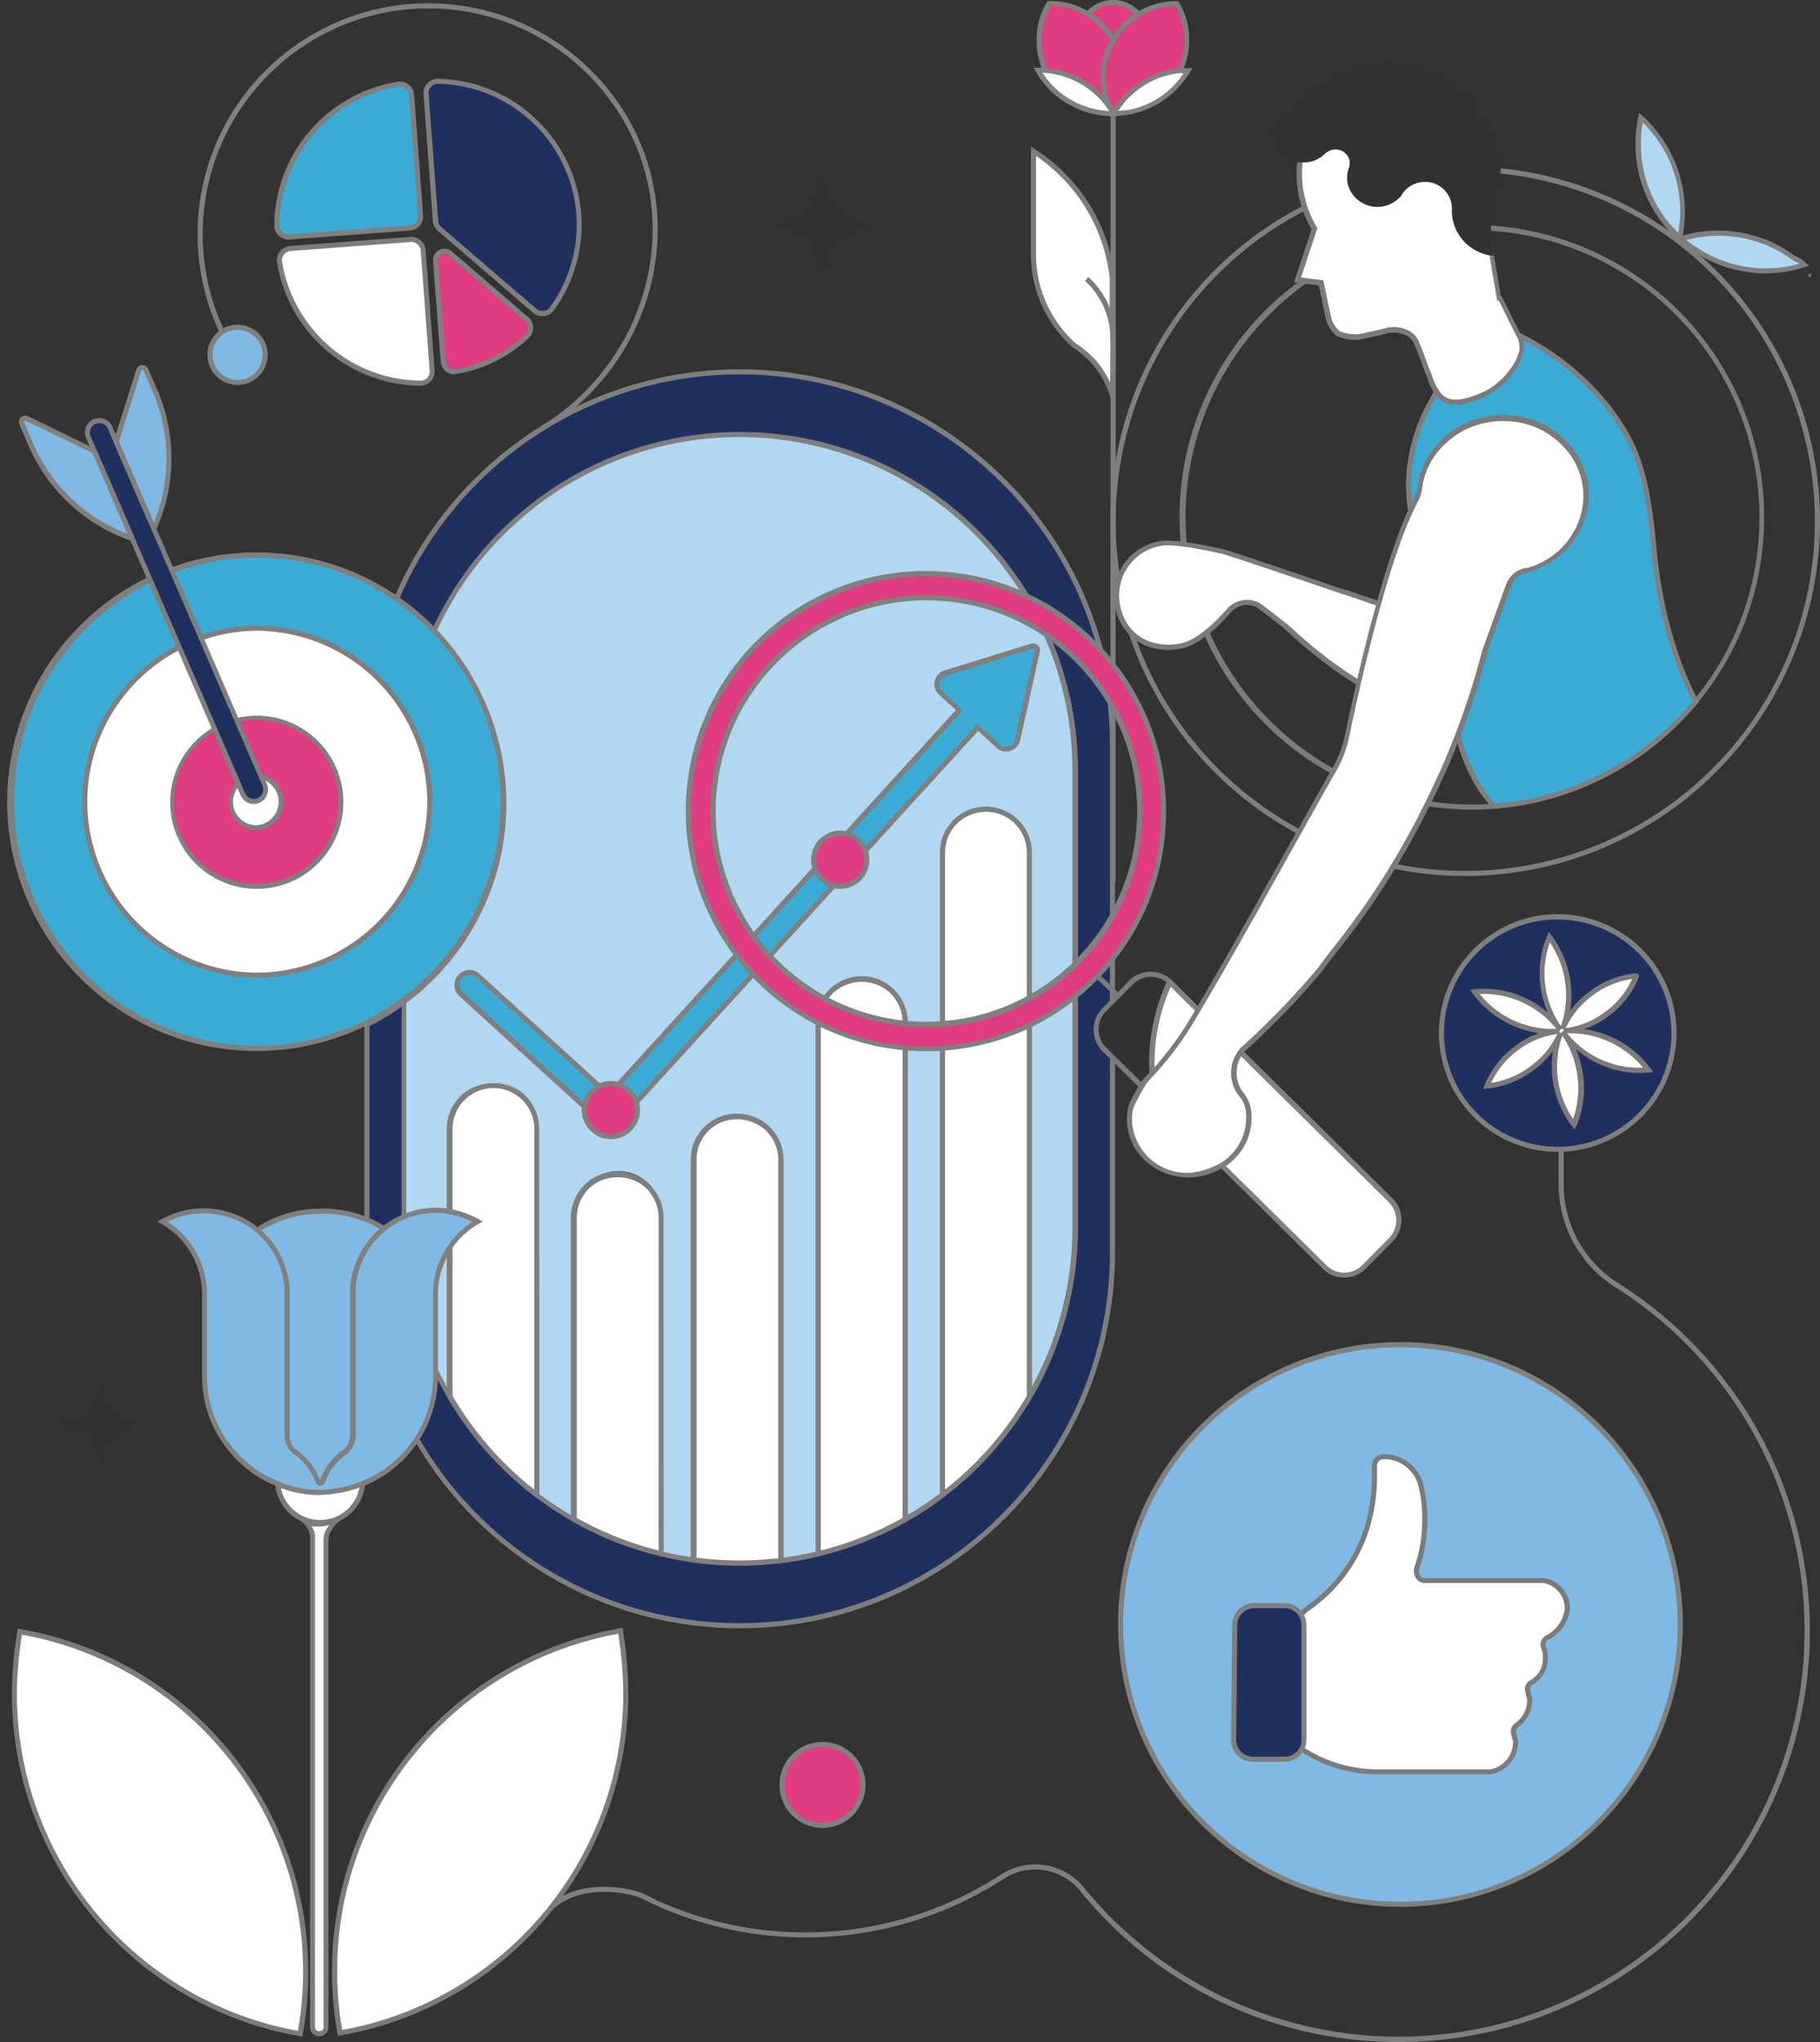 <?xml version="1.0" encoding="UTF-8"?> <svg xmlns="http://www.w3.org/2000/svg" id="Layer_1" data-name="Layer 1" viewBox="0 0 356.27 399.74"><rect x="0" y="0" width="356.27" height="399.74" fill="#333333" stroke="none"/><defs><style>.cls-1{fill:#80b9e4;}.cls-2{fill:#80807f;}.cls-3{fill:#20305e;}.cls-4{fill:#807f7f;}.cls-5{fill:#b1d7f2;}.cls-6{fill:#fff;}.cls-7{fill:#3aabd5;}.cls-8{fill:#e03c81;}.cls-9{fill:#7c7b7c;}.cls-10{fill:#323232;}.cls-11{fill:#7c7a7b;}.cls-12{fill:none;}.cls-13{fill:#b6ddf5;}.cls-14{fill:#7d7c7d;}</style></defs><circle class="cls-1" cx="274.14" cy="318" r="54.78"></circle><path class="cls-2" d="M274.14,373.28A55.28,55.28,0,1,1,329.42,318,55.34,55.34,0,0,1,274.14,373.28Zm0-109.55A54.28,54.28,0,1,0,328.42,318,54.33,54.33,0,0,0,274.14,263.73Z"></path><path class="cls-2" d="M106.65,84.16l-.53-.84c21.11-13.17,27.95-40.47,15.24-60.86a44.17,44.17,0,0,0-75,46.73l-.85.53A45.17,45.17,0,0,1,122.2,21.93C135.21,42.79,128.23,70.71,106.65,84.16Z"></path><path class="cls-3" d="M196.4,94.16a73,73,0,0,0-118.84,23.2A48.54,48.54,0,0,1,85,123.58a65.69,65.69,0,0,1,125.5,27.16v89.55a65.4,65.4,0,0,1-8.94,33.1,66.13,66.13,0,0,1-17,19.22,68.2,68.2,0,0,1-7.3,4.82,65.86,65.86,0,0,1-24.34,8.05,67.17,67.17,0,0,1-8.08.49,65.67,65.67,0,0,1-32.41-8.54,68.2,68.2,0,0,1-7.3-4.82,66.17,66.17,0,0,1-17-19.23,65.38,65.38,0,0,1-8.93-33.09V196.11a47.91,47.91,0,0,1-7.3,4.45v44.7a73,73,0,0,0,33.26,61.23,74.05,74.05,0,0,0,7.3,4.18,73,73,0,0,0,17,5.94q3.18.69,6.43,1.09a74.42,74.42,0,0,0,17,.1,70.48,70.48,0,0,0,7.31-1.19,73,73,0,0,0,17-5.94,74.05,74.05,0,0,0,7.3-4.18,73,73,0,0,0,33.26-61.23v-99.5A72.72,72.72,0,0,0,196.4,94.16Z"></path><path class="cls-4" d="M144.79,318.74a74.65,74.65,0,0,1-9-.54c-2.2-.28-4.38-.65-6.47-1.1a73.55,73.55,0,0,1-17.15-6,75.66,75.66,0,0,1-7.35-4.21,73.5,73.5,0,0,1-33.49-61.65v-45l.28-.14a47.09,47.09,0,0,0,7.23-4.4l.79-.59v45.17a65.14,65.14,0,0,0,25.77,51.92,69.69,69.69,0,0,0,7.24,4.79,65.76,65.76,0,0,0,23.28,7.87,66.28,66.28,0,0,0,16.9.11,63.86,63.86,0,0,0,7.26-1.32A64.55,64.55,0,0,0,177,297a69.69,69.69,0,0,0,7.24-4.79A65.1,65.1,0,0,0,210,240.29V150.74A65.19,65.19,0,0,0,85.44,123.79l-.3.66-.51-.52a49.2,49.2,0,0,0-7.35-6.16l-.34-.23.16-.37A73.5,73.5,0,0,1,196.76,93.81h0a73,73,0,0,1,21.51,51.95v99.5a73.5,73.5,0,0,1-33.49,61.65,75.5,75.5,0,0,1-7.34,4.21,73.81,73.81,0,0,1-24.51,7.18A76.26,76.26,0,0,1,144.79,318.74ZM72.32,200.87v44.39a72.42,72.42,0,0,0,57.2,70.86c2.07.45,4.22.81,6.38,1.08a73.61,73.61,0,0,0,16.92.1,71.2,71.2,0,0,0,7.26-1.18,72.49,72.49,0,0,0,57.19-70.86v-99.5a72,72,0,0,0-21.22-51.25h0A72.5,72.5,0,0,0,78.18,117.18a48.37,48.37,0,0,1,6.65,5.54,66.19,66.19,0,0,1,126.15,28v89.55A66.1,66.1,0,0,1,184.82,293a70.3,70.3,0,0,1-7.36,4.86,66.06,66.06,0,0,1-17.16,6.77,66,66,0,0,1-24.53,1.22c-2.2-.31-4.38-.72-6.47-1.22a65.93,65.93,0,0,1-17.16-6.77,69.26,69.26,0,0,1-7.36-4.86,66.14,66.14,0,0,1-26.16-52.72v-43.2A48.42,48.42,0,0,1,72.32,200.87Z"></path><path class="cls-5" d="M210.48,150.74v89.55a65.4,65.4,0,0,1-8.94,33.1V200.12a8.52,8.52,0,0,0-17,0v92.49a68.2,68.2,0,0,1-7.3,4.82V200.12a8.52,8.52,0,0,0-17,0v104a65.36,65.36,0,0,1-7.31,1.33V227.05a8.52,8.52,0,0,0-17,0v78.31a65.1,65.1,0,0,1-6.43-1.21V238.36a8.52,8.52,0,1,0-17,0v59.07a68.2,68.2,0,0,1-7.3-4.82V221a8.52,8.52,0,1,0-17,0v52.4a65.38,65.38,0,0,1-8.93-33.09V196.11A48.25,48.25,0,0,0,85,123.58a65.69,65.69,0,0,1,125.5,27.16Z"></path><path class="cls-4" d="M152.37,306.05v-79a8,8,0,0,0-16,0v78.88l-.56-.07c-2.21-.31-4.39-.72-6.48-1.22l-.39-.1V238.36a8,8,0,1,0-16,0v59.93l-.74-.42a69.26,69.26,0,0,1-7.36-4.86l-.2-.15V221a8,8,0,1,0-16,0v54.25l-.93-1.6a66.18,66.18,0,0,1-9-33.34V195.86l.21-.15a47.76,47.76,0,0,0,5.8-71.78l-.24-.24.14-.32A66.19,66.19,0,0,1,211,150.74v89.55a66.17,66.17,0,0,1-9,33.35l-.94,1.6V200.12a8,8,0,0,0-16,0v92.74l-.19.15a70.3,70.3,0,0,1-7.36,4.86l-.75.42V200.12a8,8,0,0,0-16,0V304.54l-.38.1a68,68,0,0,1-7.36,1.34Zm-8-88a9,9,0,0,1,9,9v77.86c2.16-.29,4.28-.67,6.31-1.15V200.12a9,9,0,0,1,18,0v96.44a65.67,65.67,0,0,0,6.3-4.2V200.12a9,9,0,0,1,18,0v71.37a65.2,65.2,0,0,0,7.94-31.2V150.74a65.19,65.19,0,0,0-124.4-27.26,48.75,48.75,0,0,1-6,72.88v43.93a65.21,65.21,0,0,0,7.93,31.19V221a9,9,0,1,1,18,0v71.38a68.27,68.27,0,0,0,6.3,4.2v-58.2a9,9,0,0,1,15.4-6.37,8.9,8.9,0,0,1,2.63,6.37v65.4c1.77.41,3.59.75,5.43,1V227.05A9,9,0,0,1,144.36,218Z"></path><path class="cls-6" d="M105.09,221v71.63a65.88,65.88,0,0,1-17-19.23V221a8.52,8.52,0,1,1,17,0Z"></path><path class="cls-4" d="M105.59,293.62l-.81-.61a66.3,66.3,0,0,1-17.16-19.38l-.07-.12V221a9,9,0,0,1,18,0Zm-17-20.38a65.24,65.24,0,0,0,16,18.35V221a8,8,0,0,0-16,0Z"></path><path class="cls-6" d="M129.42,238.36v65.79a64.84,64.84,0,0,1-17-6.72V238.36a8.52,8.52,0,0,1,17,0Z"></path><path class="cls-4" d="M129.92,304.78l-.62-.15a65.37,65.37,0,0,1-17.16-6.77l-.25-.14V238.36a9,9,0,1,1,18,0Zm-17-7.64a64.71,64.71,0,0,0,16,6.37V238.36a8,8,0,1,0-16,0Z"></path><path class="cls-6" d="M152.88,227.05v78.43a67.42,67.42,0,0,1-8.08.49,64.37,64.37,0,0,1-9-.61V227.05a8.52,8.52,0,0,1,17,0Z"></path><path class="cls-4" d="M144.8,306.47a67,67,0,0,1-9-.61l-.43-.06V227.05a9,9,0,0,1,9-9,9,9,0,0,1,9,9v78.87l-.44.05A67.62,67.62,0,0,1,144.8,306.47Zm-8.45-1.54a66.56,66.56,0,0,0,16,.1v-78a8,8,0,0,0-16,0Z"></path><path class="cls-6" d="M177.21,200.12v97.31a65,65,0,0,1-17,6.72v-104a8.52,8.52,0,0,1,17,0Z"></path><path class="cls-4" d="M159.68,304.78V200.12a9,9,0,0,1,18,0v97.6l-.25.14a65.3,65.3,0,0,1-17.17,6.77Zm9-112.67a8,8,0,0,0-8,8V303.51a64.71,64.71,0,0,0,16-6.37v-97a8,8,0,0,0-8-8Z"></path><path class="cls-6" d="M201.54,166.9V273.39a66,66,0,0,1-17,19.22V166.9a8.52,8.52,0,0,1,17,0Z"></path><path class="cls-4" d="M184,293.62V166.9a9,9,0,0,1,18,0V273.52l-.07.12A66.09,66.09,0,0,1,184.81,293Zm9-134.73a8,8,0,0,0-8,8V291.59a65.28,65.28,0,0,0,16-18.34V166.9a8,8,0,0,0-8-8Z"></path><path class="cls-7" d="M105.09,184.51h0a2.44,2.44,0,0,1,2.44,2.44v38.14a0,0,0,0,1,0,0h-4.88a0,0,0,0,1,0,0V186.95a2.44,2.44,0,0,1,2.44-2.44Z" transform="translate(-117.1 144.62) rotate(-47.68)"></path><path class="cls-4" d="M118.48,221,89.91,195a2.94,2.94,0,1,1,4-4.34l28.57,26ZM91.89,190.84H91.8a2,2,0,0,0-1.35.63,1.94,1.94,0,0,0,.13,2.74l27.83,25.34,2.61-2.86L93.19,191.35A1.92,1.92,0,0,0,91.89,190.84Z"></path><path class="cls-7" d="M203.06,127.44l-2.2,9.9-1.65,7.44a2.31,2.31,0,0,1-3.82,1.19l-3.95-3.63-72,79.13-3.63-3.31L187.81,139l-3.64-3.34a2.31,2.31,0,0,1,.86-3.9l7.28-2.28,9.66-3A.84.84,0,0,1,203.06,127.44Z"></path><path class="cls-4" d="M119.42,222.17l-4.37-4,.34-.37L187.11,139l-3.28-3a2.81,2.81,0,0,1,1-4.75L201.82,126a1.33,1.33,0,0,1,1.33.3,1.31,1.31,0,0,1,.4,1.28l-3.85,17.33a2.8,2.8,0,0,1-1.91,2.08,2.76,2.76,0,0,1-2.73-.62l-3.59-3.29Zm-3-4,2.9,2.64,72.05-79.13,4.32,4a1.76,1.76,0,0,0,1.76.4,1.8,1.8,0,0,0,1.23-1.33l3.85-17.34a.32.32,0,0,0-.1-.33.34.34,0,0,0-.35-.07l-16.94,5.32a1.76,1.76,0,0,0-1.21,1.32,1.8,1.8,0,0,0,.54,1.74l4,3.67Z"></path><circle class="cls-8" cx="119.58" cy="217.27" r="5.2"></circle><path class="cls-2" d="M119.58,223a5.7,5.7,0,1,1,5.7-5.7A5.7,5.7,0,0,1,119.58,223Zm0-10.4a4.7,4.7,0,1,0,4.7,4.7A4.71,4.71,0,0,0,119.58,212.57Z"></path><circle class="cls-8" cx="164.48" cy="168.3" r="5.2"></circle><path class="cls-2" d="M164.48,174a5.7,5.7,0,1,1,5.7-5.7A5.7,5.7,0,0,1,164.48,174Zm0-10.4a4.7,4.7,0,1,0,4.7,4.7A4.7,4.7,0,0,0,164.48,163.6Z"></path><path class="cls-4" d="M286.83,171.48a69.44,69.44,0,1,1,69.44-69.43A69.51,69.51,0,0,1,286.83,171.48Zm0-137.87a68.44,68.44,0,1,0,68.44,68.44A68.51,68.51,0,0,0,286.83,33.61Z"></path><path class="cls-6" d="M217.89,67.35h0l-.08,10.19a18.19,18.19,0,0,0-2.49-5.13,14,14,0,0,0-2.49-2.81,14.28,14.28,0,0,0-2.49-1.93,23.88,23.88,0,0,1-8-17.75V29.61a33.77,33.77,0,0,1,15.42,24.81v8.11Z"></path><path class="cls-9" d="M218.28,80.82l-.95-3.13a17.55,17.55,0,0,0-2.42-5,13.59,13.59,0,0,0-2.4-2.71,14.38,14.38,0,0,0-2.44-1.89,24.32,24.32,0,0,1-8.26-18.17V28.69l.77.5a34.3,34.3,0,0,1,15.64,25.18v8.16l.16,4.82ZM202.81,30.53V49.92a23.27,23.27,0,0,0,7.86,17.37,14.6,14.6,0,0,1,2.51,1.95,14.2,14.2,0,0,1,2.55,2.88,17.78,17.78,0,0,1,1.6,2.77l.06-7.54-.16-4.8V54.42a33.37,33.37,0,0,0-14.42-23.89Z"></path><path class="cls-9" d="M218.39,66.6l-1-.07a15.6,15.6,0,0,0-5-11.56l.67-.74A16.3,16.3,0,0,1,218.39,66.6Z"></path><path class="cls-4" d="M273.78,399.74a80,80,0,0,1-62.31-29.54,11.33,11.33,0,0,0-14.94-2.44,71.39,71.39,0,0,1-67.34,5.57l-1-.44s-1.91-1-3-1.44h-.11l-.08-.07a18.93,18.93,0,0,0-5.89-1c-3.41-.09-8.36.28-12,4.56l-.76-.64c3.86-4.61,9.12-5,12.74-4.92a19.93,19.93,0,0,1,6.23,1.09l.09,0a34.47,34.47,0,0,1,3.14,1.52h0l.92.41A70.43,70.43,0,0,0,196,366.93a12.3,12.3,0,0,1,16.25,2.64A79.5,79.5,0,1,0,316.24,252,23.82,23.82,0,0,1,305.1,231.8V186.58h1V231.8a22.8,22.8,0,0,0,10.68,19.38A80.5,80.5,0,0,1,276.26,399.7C275.43,399.73,274.6,399.74,273.78,399.74Z"></path><rect class="cls-4" x="217.37" y="99.98" width="1" height="40.62"></rect><path class="cls-6" d="M303.12,320.45a1.59,1.59,0,0,0-.92,2.15,3.87,3.87,0,0,1,.31,1.84,5.2,5.2,0,0,1-2.76,4.91,1.49,1.49,0,0,0-.62,1.85c0,.61.31.92.31,1.53a6,6,0,0,1-2.46,4.91,1.48,1.48,0,0,0-.61,1.84c0,.62.31.92.31,1.54a5.94,5.94,0,0,1-4.91,5.83H270.28a27.29,27.29,0,0,1-14.73-4h0c-.61-.31-1.53-.92-1.53-1.54V317.08c0-.62,1.53-1.84,1.84-2.15a30,30,0,0,0,11.66-15.65,34.66,34.66,0,0,0,1.54-9.83V287a1.77,1.77,0,0,1,1.84-1.84h0a7.19,7.19,0,0,1,5.52,2.45,7,7,0,0,1,1.84,3.69l.31,1.53a27.87,27.87,0,0,1,.31,5.22,27.06,27.06,0,0,1-1.54,8.9c-.3,1.23.31,2.45,1.54,2.45H302.2a5.6,5.6,0,0,1,4.61,5.53A7.31,7.31,0,0,1,303.12,320.45Z"></path><path class="cls-9" d="M291.82,347.35H270.28a27.65,27.65,0,0,1-15-4.07c-.5-.25-1.76-1-1.76-2V317.08c0-.61.63-1.29,1.72-2.26l.26-.24a29.52,29.52,0,0,0,11.55-15.46,33.82,33.82,0,0,0,1.51-9.66V287a2.27,2.27,0,0,1,2.34-2.34,7.65,7.65,0,0,1,5.91,2.64,7.44,7.44,0,0,1,1.94,3.9l.31,1.53a28.34,28.34,0,0,1,.32,5.32,27.6,27.6,0,0,1-1.56,9.06,1.71,1.71,0,0,0,.23,1.41,1,1,0,0,0,.83.38l23.43,0a6.06,6.06,0,0,1,5,6,7.78,7.78,0,0,1-4,6l-.07,0a1.08,1.08,0,0,0-.6,1.51,4.33,4.33,0,0,1,.33,2,5.7,5.7,0,0,1-3,5.36,1,1,0,0,0-.39,1.17l.05.11v.12a1.79,1.79,0,0,0,.13.6,2.89,2.89,0,0,1,.18.93,6.49,6.49,0,0,1-2.64,5.3l-.09.06a1,1,0,0,0-.39,1.17l.05.1v.12a1.8,1.8,0,0,0,.13.61,2.84,2.84,0,0,1,.18.93,6.41,6.41,0,0,1-5.3,6.32Zm-35.68-32-.24.22c-.88.79-1.35,1.31-1.38,1.53v24.23c0,.22.48.7,1.25,1.09a26.68,26.68,0,0,0,14.51,3.94h21.43a5.42,5.42,0,0,0,4.47-5.33,1.8,1.8,0,0,0-.13-.61,2.85,2.85,0,0,1-.18-.82,2,2,0,0,1,.84-2.37,5.45,5.45,0,0,0,2.23-4.49,1.85,1.85,0,0,0-.13-.61,2.88,2.88,0,0,1-.17-.81,2,2,0,0,1,.88-2.4,4.67,4.67,0,0,0,2.49-4.47,3.36,3.36,0,0,0-.26-1.61,2.11,2.11,0,0,1,1.18-2.84,6.81,6.81,0,0,0,3.38-5.12,5.09,5.09,0,0,0-4.16-5H278.88a2,2,0,0,1-1.61-.77,2.69,2.69,0,0,1-.41-2.3,26.36,26.36,0,0,0,1.52-8.78,27.67,27.67,0,0,0-.3-5.12l-.31-1.53a6.52,6.52,0,0,0-1.7-3.43,6.68,6.68,0,0,0-5.17-2.31,1.27,1.27,0,0,0-1.34,1.34v2.46a34.87,34.87,0,0,1-1.56,10,30.32,30.32,0,0,1-11.86,15.92Z"></path><path class="cls-3" d="M245.5,314.31h5.95a3.8,3.8,0,0,1,3.79,3.8V340.6a3.79,3.79,0,0,1-3.79,3.79h-6.18a3.8,3.8,0,0,1-3.8-3.83l.23-22.49A3.8,3.8,0,0,1,245.5,314.31Z"></path><path class="cls-4" d="M251.45,344.89h-6.18a4.3,4.3,0,0,1-4.3-4.34l.23-22.48a4.31,4.31,0,0,1,4.3-4.25h5.95a4.29,4.29,0,0,1,4.29,4.29v22.48A4.3,4.3,0,0,1,251.45,344.89Zm-5.95-30.07a3.31,3.31,0,0,0-3.3,3.26L242,340.56a3.3,3.3,0,0,0,3.3,3.33h6.18a3.29,3.29,0,0,0,3.29-3.3V318.11a3.29,3.29,0,0,0-3.29-3.29Z"></path><rect class="cls-9" x="215.63" y="187.61" width="1" height="9.35" transform="translate(-72.24 215.3) rotate(-46.22)"></rect><path class="cls-8" d="M214,125.76a46.49,46.49,0,1,0,.39,65.74,45.62,45.62,0,0,0,13.32-30.34A46.37,46.37,0,0,0,214,125.76Zm9.07,35.17a41.08,41.08,0,0,1-12,27.3,41.88,41.88,0,1,1,12-27.3Z"></path><path class="cls-2" d="M181.34,205.78a47,47,0,1,1,33-80.37h0a46.76,46.76,0,0,1,13.86,35.77,46.29,46.29,0,0,1-13.47,30.68A46.88,46.88,0,0,1,181.34,205.78Zm0-92.91a46,46,0,1,0,32.71,78.28,45.29,45.29,0,0,0,13.18-30,45.75,45.75,0,0,0-13.56-35h0A45.86,45.86,0,0,0,181.34,112.87Zm0,88.23A42.3,42.3,0,1,1,223.59,161h0a42.2,42.2,0,0,1-42,40.14Zm0-83.58a41.25,41.25,0,1,0,29,11.91A41.18,41.18,0,0,0,181.34,117.52Z"></path><path class="cls-10" d="M226.19,215.3l-10-9.9a5.46,5.46,0,0,1,0-7.73l3.26-3.3,2-2a5.48,5.48,0,0,1,7.62-.17A37.6,37.6,0,0,0,226.19,215.3Z"></path><path class="cls-9" d="M227,216.8l-11.17-11a6,6,0,0,1,0-8.45L221,192a5.94,5.94,0,0,1,8.31-.18l.26.24-.15.33a37.15,37.15,0,0,0-2.76,22.8Zm-1.73-25.58a4.93,4.93,0,0,0-3.53,1.49L216.48,198a5,5,0,0,0,0,7l8.9,8.79a38.19,38.19,0,0,1,3-21.51A5,5,0,0,0,225.26,191.22Z"></path><path class="cls-6" d="M272.27,242.65,267,248a5.45,5.45,0,0,1-7.75.05l-33.08-32.7a37.6,37.6,0,0,1,2.8-23.11l.13.12,2.89,2.86,40.21,39.74A5.48,5.48,0,0,1,272.27,242.65Z"></path><path class="cls-2" d="M263.12,250.09a5.93,5.93,0,0,1-4.2-1.74l-33.19-32.8,0-.15A38.13,38.13,0,0,1,228.53,192l.26-.56.5.37.17.16,43.11,42.6a6,6,0,0,1,.05,8.46l-5.24,5.29a6,6,0,0,1-4.22,1.79Zm-36.47-35,33,32.59a4.95,4.95,0,0,0,7,0l5.24-5.3a5,5,0,0,0,0-7l-42.72-42.21A37.13,37.13,0,0,0,226.65,215.05Z"></path><polygon class="cls-11" points="354.53 54.23 353.97 54.2 354 53.6 354.56 53.63 354.53 54.23"></polygon><line class="cls-12" x1="240.18" y1="83.05" x2="239.21" y2="82.57"></line><path class="cls-13" d="M302.9,153.5Z"></path><path class="cls-11" d="M288.2,158.48c-1,0-2,0-2.94-.07a57.22,57.22,0,1,1,60-54.24,56.64,56.64,0,0,1-12.95,33.44l-.47.57-.35-.65c-2-3.67-6.82-14-8.32-30.38-1.36-14.92-3.46-20-8.69-27A50.08,50.08,0,0,0,290.8,63.55l-6.4,9.73c-.16.19-11.25,12.35-7.3,29,1.29,5.45,2.2,9.79,2.93,13.28,1.39,6.68,2.16,10.35,3.77,12.81a3.7,3.7,0,0,1,.63,2.11c-.09,4.13.28,18.28,8.45,27l.71.76-1,.08C291.12,158.43,289.67,158.48,288.2,158.48Zm-.1-113.43a56.22,56.22,0,0,0-2.79,112.36,60,60,0,0,0,6.15,0c-7.76-9-8.12-22.84-8-26.95a2.72,2.72,0,0,0-.46-1.53c-1.72-2.63-2.5-6.37-3.92-13.16-.73-3.49-1.63-7.83-2.92-13.26-4.08-17.16,7.37-29.7,7.49-29.82l6.75-10.3.36.11a51,51,0,0,1,24.58,17.11c5.12,6.78,7.49,12.09,8.89,27.47s5.72,25.23,7.85,29.33a55.73,55.73,0,0,0,12.26-32.27h0a56.22,56.22,0,0,0-53.29-59C290,45.08,289.07,45.05,288.1,45.05Z"></path><path class="cls-6" d="M288.19,134.22c-.77-2.79-1.4-5.57-2-8.41-.17-.79-.27-1.57-.45-2.28a9.72,9.72,0,0,1-1-.33c-.14,0-.2-.08-.35-.09s-.2-.08-.34-.09c-.42-.16-.83-.25-1.32-.48-.07,0-.2-.09-.27-.09s-.14-.08-.28-.08-.35-.09-.48-.17c-2.08-.74-4.85-1.65-7.89-2.72-1.59-.58-3.32-1.16-5.12-1.81s-3.53-1.24-5.26-1.82c-.14,0-.2-.08-.34-.09h0c-.14,0-.21-.08-.35-.08-3.6-1.24-7.2-2.48-10.45-3.56-7.06-2.4-12.73-4.31-13.57-4.42,0,0-8.7-2-11.54-1.44a10.32,10.32,0,0,0-8.38,12.46c1.12,5.55,6.09,8.9,12.49,7.61,4.42-.91,9.52-7.19,9.52-7.19h0a4.76,4.76,0,0,1,2.32-1.22,4.33,4.33,0,0,1,3.48.67c.28.15,4.61,3.47,5.89,4.66l1.21,1.12c1.48,1.34,3,2.62,4.66,3.9.07.07.2.15.27.22s.2.15.27.23c1.42,1.05,2.85,2.11,4.28,3.1s3.2,2.06,4.77,3a55.87,55.87,0,0,0,9.15,4.26c.13.08.2.08.34.16a.65.65,0,0,0,.35.09,51.2,51.2,0,0,0,8.61,2.27.91.91,0,0,1,.42.09.65.65,0,0,1,.35.09h0a26.23,26.23,0,0,0,3.29.38C289.62,139.43,288.83,136.85,288.19,134.22Z"></path><path class="cls-11" d="M291.16,142.68l-.72,0a25.19,25.19,0,0,1-3.35-.39l-.51-.14a.44.44,0,0,0-.19,0,51.27,51.27,0,0,1-8.69-2.28,1,1,0,0,1-.5-.14.31.31,0,0,0-.1,0l-.24-.11a55.85,55.85,0,0,1-9.15-4.27c-1.22-.72-3-1.82-4.81-3-1.45-1-2.89-2.08-4.29-3.11l-.13-.12a.94.94,0,0,1-.21-.18,1.5,1.5,0,0,1-.27-.22c-1.82-1.42-3.31-2.66-4.63-3.86l-1.21-1.12c-1.25-1.16-5.48-4.4-5.8-4.6a3.9,3.9,0,0,0-3.12-.62,4.3,4.3,0,0,0-2.07,1.09c-.18.22-5.24,6.4-9.77,7.32-6.49,1.32-11.87-2-13.09-8a10.82,10.82,0,0,1,8.77-13c2.91-.57,11.39,1.36,11.75,1.44.79.1,5.6,1.71,13.62,4.43,3.21,1.07,6.77,2.29,10.32,3.52l.08,0a1.64,1.64,0,0,1,.25.07,1.55,1.55,0,0,1,.34.09l.15,0,2.65.91c.88.31,1.75.62,2.61.9l2.88,1,2.25.8,4.29,1.48c1.34.45,2.55.87,3.59,1.24a1,1,0,0,0,.2.07,1.53,1.53,0,0,1,.26.08,1.48,1.48,0,0,1,.25.08,1,1,0,0,1,.21.07h.1l.08.06a7.19,7.19,0,0,0,.78.3l.43.14a1.3,1.3,0,0,1,.23.07,1.22,1.22,0,0,1,.35.09l.17,0a9.25,9.25,0,0,0,.92.32l.29.07.07.29c.1.4.17.83.25,1.26s.12.68.2,1c.56,2.54,1.22,5.49,2,8.38v0c.65,2.67,1.44,5.26,2.26,7.9Zm-3.82-1.39a23,23,0,0,0,2.43.31c-.75-2.41-1.46-4.8-2.06-7.26-.81-2.91-1.48-5.87-2-8.42-.08-.36-.14-.72-.21-1.08s-.11-.62-.17-.91l-.67-.24a1.3,1.3,0,0,1-.23-.07,1.22,1.22,0,0,1-.35-.09l-.17,0-.44-.15a6.34,6.34,0,0,1-.85-.33l-.17-.05h-.09l-.39-.15-.11,0a1.65,1.65,0,0,1-.37-.13l-3.5-1.21c-1.34-.45-2.79-1-4.31-1.48l-2.24-.79c-.93-.33-1.9-.66-2.88-1l-2.61-.9-2.58-.9a.85.85,0,0,1-.25-.07,1.29,1.29,0,0,1-.35-.08l-.28-.09c-3.55-1.22-7.1-2.44-10.32-3.51-6.09-2.07-12.65-4.29-13.48-4.4-.13,0-8.67-2-11.38-1.44a9.84,9.84,0,0,0-8,11.87c1.1,5.44,6,8.41,11.91,7.21,4.18-.85,9.17-7,9.22-7a5.37,5.37,0,0,1,2.58-1.39,4.93,4.93,0,0,1,3.89.74c.28.16,4.67,3.52,6,4.71l1.21,1.12c1.3,1.18,2.77,2.41,4.63,3.87l.12.11a1.3,1.3,0,0,1,.21.18,1.5,1.5,0,0,1,.27.22c1.32,1,2.75,2,4.19,3,1.73,1.17,3.53,2.25,4.75,3a55.39,55.39,0,0,0,9.06,4.22l.18.09a1,1,0,0,1,.24.11l.27,0a52.15,52.15,0,0,0,8.53,2.25,1.06,1.06,0,0,1,.46.09A1.07,1.07,0,0,1,287.34,141.29Z"></path><path class="cls-7" d="M332,137.29a56.63,56.63,0,0,1-39.45,20.53c-8.34-8.91-8.67-23.4-8.59-27.37a3.18,3.18,0,0,0-.54-1.82c-2.53-3.85-3-10.28-6.77-26.25C272.56,85.28,284,73,284,73L290.59,63a50.61,50.61,0,0,1,24.33,16.93c5.09,6.74,7.39,11.87,8.79,27.22C325.21,123.52,330.05,133.77,332,137.29Z"></path><path class="cls-4" d="M292.31,158.33l-.16-.17c-8.43-9-8.81-23.5-8.72-27.72a2.72,2.72,0,0,0-.46-1.53c-1.72-2.63-2.5-6.37-3.92-13.16-.73-3.49-1.63-7.83-2.92-13.26-4.08-17.16,7.37-29.7,7.49-29.82l6.75-10.3.36.11a51,51,0,0,1,24.58,17.11c5.12,6.78,7.49,12.09,8.89,27.47,1.49,16.21,6.23,26.37,8.2,30l.17.3-.22.26a57.46,57.46,0,0,1-39.8,20.71ZM290.8,63.55l-6.4,9.73c-.16.19-11.25,12.35-7.3,29,1.29,5.45,2.2,9.79,2.93,13.28,1.39,6.68,2.16,10.35,3.77,12.81a3.7,3.7,0,0,1,.63,2.11c-.09,4.1.27,18.09,8.29,26.84a56.41,56.41,0,0,0,38.65-20.07c-2.09-3.91-6.7-14.1-8.16-30.08-1.36-14.92-3.46-20-8.69-27A50.08,50.08,0,0,0,290.8,63.55Z"></path><path class="cls-11" d="M282.16,129.71a.74.74,0,0,1-.27-.07l-.08,0a.81.81,0,0,1-.27-.07l-.08,0,0-.6a.77.77,0,0,1,.27.06l.08,0a.77.77,0,0,1,.27.06l.08,0Z"></path><path class="cls-10" d="M286.89,121.06c1.51-3.31,3.9-8.74,7.49-10.11,3.23-1.24,5.71-1.68,7.64-4.89s-2.86-6.2-4.71-3.06c-1.23,2-3.06,2-5.13,2.77a9,9,0,0,0-4,2.75,42.33,42.33,0,0,0-6.67,10.85c-1.43,3.24,4,5,5.4,1.69Z"></path><path class="cls-6" d="M297.31,65.69a5,5,0,0,1,.53,2,2.4,2.4,0,0,1,0,.57c0,1.26-1.44,4.85-5.1,7.55a13.08,13.08,0,0,1-2.54,1.49,19.93,19.93,0,0,1-2.86,1,8.76,8.76,0,0,1-2.56.37,4.18,4.18,0,0,1-2.08-.53,4,4,0,0,1-1.48-1.49,11.59,11.59,0,0,1-1.39-3c-.88-2.16-1.24-3.3-1.56-4.09-.06-.22-.31-.72-.55-1.51-.07-.15-.32-.65-.38-.8-.55-1.78-2.13-2.57-3.94-2.8a7.69,7.69,0,0,0-1.27,0c-.14,0-.22.06-.36,0s-.21.06-.36.12l-1.85.4-3.2.75h0a8.17,8.17,0,0,1-4.47-.65,5.77,5.77,0,0,1-1.83-2.91l-.06-.14-1.41-6.83L254,54.76l3.33-10a20.36,20.36,0,0,1-2.44-6,20.81,20.81,0,0,1-.31-7.76l.42,0a18.91,18.91,0,0,1,14.5-15.24c10.19-2.37,20.3,3.7,22.55,13.53,1.15,4.92-1.36,12.89-1.36,12.89l2,12.07.65,3.76C293.49,57.83,296,63.23,297.31,65.69Z"></path><path class="cls-11" d="M285.11,79.22h-.31a4.61,4.61,0,0,1-2.32-.6A4.3,4.3,0,0,1,280.84,77a12,12,0,0,1-1.44-3c-.58-1.41-.93-2.4-1.2-3.14l-.35-.94c0-.12-.08-.22-.13-.35a12.48,12.48,0,0,1-.44-1.19l-.16-.31c-.08-.18-.17-.36-.2-.44-.44-1.43-1.63-2.26-3.55-2.5l-.2,0c-.24,0-.63,0-1,0a2,2,0,0,1-.41.06l-.14.08-5.14,1.18a8.76,8.76,0,0,1-4.79-.68l-.12-.08a6.26,6.26,0,0,1-2-3.16l-.07-.17-1.34-6.48-4.86-.62,3.44-10.39a21.4,21.4,0,0,1-2.7-13.93l.07-.46.43,0a19.74,19.74,0,0,1,29.72-12.78,18.31,18.31,0,0,1,8.23,11.48c1.11,4.73-1,12-1.33,13l2.59,15.55a31.77,31.77,0,0,1,1.75,3.38c.74,1.52,1.59,3.25,2.2,4.36a5.62,5.62,0,0,1,.59,2.22h0a2.24,2.24,0,0,1,0,.62c0,1.24-1.32,5-5.3,7.93a13.75,13.75,0,0,1-2.63,1.55,20.53,20.53,0,0,1-2.94,1.07l-.31.08A8.88,8.88,0,0,1,285.11,79.22Zm-11.5-15.15c2.25.32,3.72,1.4,4.24,3.14,0,0,.1.18.17.34l.2.4a11,11,0,0,0,.42,1.16c.08.18.13.32.16.41s.2.54.34.92c.26.73.62,1.71,1.19,3.12a11.44,11.44,0,0,0,1.34,2.86A3.55,3.55,0,0,0,283,77.75a3.8,3.8,0,0,0,1.87.47,6.82,6.82,0,0,0,2.13-.29l.28-.06a21.91,21.91,0,0,0,2.78-1,13,13,0,0,0,2.38-1.39c3.5-2.58,5-6,5-7.2a1.8,1.8,0,0,0,0-.47,4.64,4.64,0,0,0-.47-1.84v0c-.62-1.12-1.47-2.87-2.22-4.4-.52-1.05-1.08-2.2-1.41-2.81l-.24.22-.8-4.66-2-12.19,0-.11c0-.08,2.46-7.9,1.35-12.62a17.32,17.32,0,0,0-7.79-10.86A18.72,18.72,0,0,0,255.51,31l-.07.44-.41,0a20.39,20.39,0,0,0,2.73,13l.13.2-3.21,9.68,4.36.56,1.52,7.22a5.41,5.41,0,0,0,1.64,2.69,7.79,7.79,0,0,0,4.13.58l5-1.15a.76.76,0,0,1,.49-.13,1.13,1.13,0,0,1,.35,0A4.53,4.53,0,0,1,273.61,64.07Z"></path><path class="cls-10" d="M249.71,27.16a7.8,7.8,0,0,0,.5,1.36,5.68,5.68,0,0,0,4.71,2.85,5.31,5.31,0,0,0,1.48-.14A5.82,5.82,0,0,0,259,29.89l.22-.2a3.19,3.19,0,0,1,5.2,1.6,2.6,2.6,0,0,1,0,1.27,4,4,0,0,1-.32.82,6.16,6.16,0,0,0-.06,2.53A5.62,5.62,0,0,0,270.81,40a5.5,5.5,0,0,0,3-1.75,4.21,4.21,0,0,1,.83-1.15,5.92,5.92,0,0,1,3-1.75,5.58,5.58,0,0,1,6.76,4,3.59,3.59,0,0,1,.15,1.21v.07l0,.42a6.88,6.88,0,0,0,.24,2.05,8.59,8.59,0,0,0,6.86,6.4c.21,0,.35.09.56.1,0-.07-.06-.21-.06-.28l-.06-.22a20.27,20.27,0,0,1-.35-6.84,19.85,19.85,0,0,1,1.56-5.77h0a23.69,23.69,0,0,0,.12-3.86,27.19,27.19,0,0,0-.46-3.33,21.46,21.46,0,0,0-18.75-16.23,23.49,23.49,0,0,0-7.62.45A24.22,24.22,0,0,0,260,16.14c-.07,0-.08.07-.15.06h0l-1.75,1.18h0L252.7,21l-1.38.91-.22.2h0A5.61,5.61,0,0,0,249.71,27.16Z"></path><path class="cls-10" d="M293.72,32.57a17.63,17.63,0,0,0-.54-3.34,21.72,21.72,0,0,0-19-16.45,23.63,23.63,0,0,0-7.77.45,21.46,21.46,0,0,0-6.61,2.69c-.07,0-.08.06-.15.06l-.07.07-8.46,5.69c-.14.06-.22.2-.29.27l-.15.13a5.61,5.61,0,0,0-1.44,4.93,2.74,2.74,0,0,0,.05.28,5.26,5.26,0,0,0,.56,1.44,6,6,0,0,0,4.36,3l.35,0h0l.35,0h0a6.37,6.37,0,0,0,1.62-.13,5.79,5.79,0,0,0,2.75-1.48l.23-.2a3,3,0,0,1,1.22-.64,2.92,2.92,0,0,1,2.17.32,2.76,2.76,0,0,1,1.25,1.68,3.3,3.3,0,0,1,0,1.13,2.61,2.61,0,0,1-.25.76v.07a6,6,0,0,0-.07,2.74A6,6,0,0,0,271,40.35a6.27,6.27,0,0,0,3.11-1.81l.08-.07a6.06,6.06,0,0,1,.76-1.09,5.32,5.32,0,0,1,2.75-1.62,5.26,5.26,0,0,1,6.36,3.78,5.52,5.52,0,0,1,.15,1.13h0l0,.49a7.42,7.42,0,0,0,.24,2.13,8.87,8.87,0,0,0,3.4,5.1,9.28,9.28,0,0,0,3.72,1.6h.64l.35,0h.07l-.19-.5h0c0-.07-.06-.15-.06-.22l-.06-.21a16.3,16.3,0,0,1-.36-2.55,16.51,16.51,0,0,1,.07-4.15,20,20,0,0,1,1.56-5.7l.07-.13v-.07C293.72,35.17,293.79,33.84,293.72,32.57ZM291.16,44h0v.07h0c0,.77,0,1.62,0,2.4a17,17,0,0,0,.26,1.84l.17.85a8.66,8.66,0,0,1-3.45-1.44A8.34,8.34,0,0,1,285,43a6,6,0,0,1-.18-2l0-.42v-.07a3.76,3.76,0,0,0-.14-1.27A6,6,0,0,0,277.54,35a6.35,6.35,0,0,0-3.12,1.81,5.75,5.75,0,0,0-.83,1.23,5.79,5.79,0,0,1-2.76,1.62,5.24,5.24,0,0,1-6.35-3.77,4.25,4.25,0,0,1,0-2.32,3.56,3.56,0,0,0,.33-.9,3.24,3.24,0,0,0-1.58-3.53,3.53,3.53,0,0,0-2.65-.42,4.11,4.11,0,0,0-1.59.76l-.22.2a5.11,5.11,0,0,1-2.46,1.22c-.35.05-.71.1-1,.16l-.42,0-.28,0-.35,0a5.26,5.26,0,0,1-3.82-2.58,11.47,11.47,0,0,1-.49-1.3,5,5,0,0,1,1.36-4.71l.15-.14a.06.06,0,0,1,.08-.06l8.45-5.7a.26.26,0,0,1,.14-.06,22.65,22.65,0,0,1,13.89-3,21.43,21.43,0,0,1,14.71,8.21,20.92,20.92,0,0,1,3.69,7.72,10.09,10.09,0,0,1,.28,1.56,14,14,0,0,1,.19,1.7,22.84,22.84,0,0,1-.12,3.79,19.35,19.35,0,0,0-.81,2.14v.07c-.25.84-.44,1.67-.62,2.51-.09.34-.11.76-.2,1.11v.28a10.43,10.43,0,0,1,0,1.48Z"></path><path class="cls-6" d="M263,183.8a154.25,154.25,0,0,0,15-23.68c1-1.87,1.93-3.82,2.82-5.69.51-1.09,1-2.24,1.53-3.32,1-2.23,1.89-4.52,2.84-6.75a152.32,152.32,0,0,0,5.44-16.88c1.8-4.94,3.41-9.45,4.53-12.54a.07.07,0,0,1,.07-.07,3.89,3.89,0,0,1,.31-.86h0a5.07,5.07,0,0,1,1.4-1.62,4,4,0,0,1,1.16-.55,2.11,2.11,0,0,1,.63-.17c.07,0,.07,0,.14-.07a2,2,0,0,0,.62-.17c.07,0,.21-.09.28-.09s.34-.16.55-.24.14,0,.14-.07c.21-.08.34-.16.55-.24l1-.47c7.9-4.12,10.75-13.41,6.38-20.8a16.19,16.19,0,0,0-12.62-7.69,17.71,17.71,0,0,0-9.55,1.87c-.07.08-.21.08-.28.16a14.62,14.62,0,0,0-2.58,1.81l-1,.9a14.8,14.8,0,0,0-4.5,8.94,5.9,5.9,0,0,1-.6,2,58.45,58.45,0,0,0-2.73,6.12c-3.63,9.33-6.81,22.08-9,31.69-.52,2.35-1,4.48-1.38,6.26-.17.92-.34,1.71-.52,2.49a22.87,22.87,0,0,1-2.43,6.45c-2.66,4.57-8,14.33-13.86,24.68-1.1,2-2.27,4.05-3.37,6-3.82,6.81-7.71,13.54-11,19-3.9,6.53-8.35,10.61-8.94,11.56a32.47,32.47,0,0,0-2.78,5.13v.07a10,10,0,0,0,.17,5,11.69,11.69,0,0,0,1,2.48A11.9,11.9,0,0,0,236,229.53a17.59,17.59,0,0,0,2.48-1,10.85,10.85,0,0,0,5.82-11.78,3.62,3.62,0,0,0-.17-.56L244,216a5.81,5.81,0,0,0-1-1.58,6.74,6.74,0,0,1-1.51-4,6.83,6.83,0,0,1,1.8-5c2.56-2.3,5.05-4.75,7.47-7.19,2.61-2.66,5.08-5.45,7.54-8.32C259.82,187.83,261.41,185.85,263,183.8Z"></path><path class="cls-11" d="M232.67,230.49a12.29,12.29,0,0,1-10.56-5.82,13.1,13.1,0,0,1-1.09-2.6,10.59,10.59,0,0,1-.2-5.17v-.05l0-.18a34.42,34.42,0,0,1,2.82-5.21A16.1,16.1,0,0,1,225,210a61.79,61.79,0,0,0,7.66-10.06c3.26-5.45,7.16-12.18,11-19l.9-1.59c.82-1.45,1.66-2.93,2.46-4.41,2.39-4.24,4.7-8.37,6.77-12.09,3-5.31,5.52-9.9,7.1-12.6a22,22,0,0,0,2.37-6.3c.19-.82.35-1.58.52-2.48.26-1.17.55-2.47.86-3.88l.52-2.4c3.22-14,6.18-24.4,9-31.76a62.41,62.41,0,0,1,2.75-6.17,5.41,5.41,0,0,0,.56-1.84,15.37,15.37,0,0,1,4.64-9.23l1-.91a14.54,14.54,0,0,1,2.62-1.85.83.83,0,0,1,.24-.13l.1-.06a18.09,18.09,0,0,1,9.82-1.93,16.76,16.76,0,0,1,13,7.94A14.86,14.86,0,0,1,310.44,101a15.94,15.94,0,0,1-8.13,9.75l-1.05.48-.28.12-.14.07a.64.64,0,0,1-.36.16l-.18.09-.31.13-.16,0a.48.48,0,0,1-.16.07,3,3,0,0,1-.55.16.54.54,0,0,1-.33.1,1.68,1.68,0,0,0-.46.14,3.15,3.15,0,0,0-1.08.5,4.84,4.84,0,0,0-1.23,1.42,3.46,3.46,0,0,0-.26.74l-.08.38h-.1c-.41,1.13-.88,2.45-1.4,3.9-.9,2.48-1.93,5.35-3,8.39a148.84,148.84,0,0,1-5.45,16.89c-.35.84-.7,1.68-1,2.52-.57,1.4-1.16,2.85-1.81,4.26l-.76,1.65c-.26.56-.51,1.12-.77,1.67-.94,2-1.89,3.9-2.83,5.71a155.85,155.85,0,0,1-15.08,23.76h0l-1.16,1.48c-1.18,1.5-2.39,3-3.53,4.64-2.22,2.58-4.83,5.56-7.6,8.38-3,3-5.28,5.23-7.48,7.22a6.31,6.31,0,0,0-.24,8.22,6.75,6.75,0,0,1,1,1.72l.1.26a2.89,2.89,0,0,1,.21.65A11.34,11.34,0,0,1,238.67,229a19.26,19.26,0,0,1-2.58,1A12.55,12.55,0,0,1,232.67,230.49ZM221.82,217V217a9.47,9.47,0,0,0,.16,4.74,10.74,10.74,0,0,0,13.83,7.27,17.61,17.61,0,0,0,2.41-.94,10.33,10.33,0,0,0,5.54-11.22,2.44,2.44,0,0,0-.14-.46q-.06-.13-.12-.3a5.74,5.74,0,0,0-.88-1.45,7.3,7.3,0,0,1,.3-9.56c2.23-2,4.53-4.22,7.48-7.21,2.75-2.8,5.35-5.76,7.53-8.29,1.12-1.58,2.34-3.14,3.52-4.64l1.16-1.49a154.11,154.11,0,0,0,15-23.6c.92-1.8,1.87-3.72,2.81-5.68l.76-1.65c.26-.56.51-1.12.77-1.66.63-1.39,1.22-2.83,1.79-4.22.34-.84.68-1.69,1-2.52a152.16,152.16,0,0,0,5.42-16.8c1.12-3.09,2.15-6,3.05-8.44.54-1.52,1-2.88,1.45-4v-.11l.13-.17a5.24,5.24,0,0,1,.3-.78,5.56,5.56,0,0,1,1.54-1.8,4,4,0,0,1,1.38-.65,1.94,1.94,0,0,1,.57-.17l0,0,.23,0a1.74,1.74,0,0,0,.47-.14l.16,0a.34.34,0,0,1,.16-.07l.21-.09.11,0v0l.34-.13.24-.11.31-.13,1-.46a14.89,14.89,0,0,0,7.59-9.13,13.83,13.83,0,0,0-1.44-11,15.75,15.75,0,0,0-12.23-7.45,17.16,17.16,0,0,0-9.23,1.79.64.64,0,0,1-.23.12l-.08.05a14,14,0,0,0-2.5,1.75l-1,.9a14.37,14.37,0,0,0-4.33,8.63,6.3,6.3,0,0,1-.67,2.19,60.25,60.25,0,0,0-2.7,6c-2.84,7.32-5.78,17.66-9,31.62l-.53,2.39c-.31,1.41-.59,2.72-.86,3.87-.15.89-.32,1.66-.49,2.43a23.31,23.31,0,0,1-2.5,6.64c-1.58,2.71-4.13,7.29-7.1,12.6-2.07,3.72-4.38,7.85-6.76,12.08-.8,1.48-1.65,3-2.47,4.43l-.9,1.58c-3.81,6.79-7.71,13.53-11,19a63.22,63.22,0,0,1-7.78,10.21,16.13,16.13,0,0,0-1.16,1.35A32,32,0,0,0,221.82,217Z"></path><path class="cls-6" d="M65.8,297.69c-1,.14-1.93.58-2.93.63H61.62c-.83,0-1.33-.54-2.08-.63a5,5,0,0,1,1.66,3v96.19a1.34,1.34,0,0,0,2.67,0V301.39h0a3.52,3.52,0,0,1,.59-1.93A8.33,8.33,0,0,1,65.8,297.69Z"></path><path class="cls-14" d="M62.54,398.61a1.8,1.8,0,0,1-1.84-1.75V300.67A4.59,4.59,0,0,0,59.19,298l-1.06-1,1.47.19a3.41,3.41,0,0,1,1,.35,2.3,2.3,0,0,0,1,.28h1.25a7.38,7.38,0,0,0,1.52-.32,10.93,10.93,0,0,1,1.34-.31l2-.29-1.69,1.2a8.86,8.86,0,0,0-1.19,1.6,3,3,0,0,0-.53,1.69v95.47A1.8,1.8,0,0,1,62.54,398.61ZM61,298.75a4.16,4.16,0,0,1,.66,1.89v96.22a.8.8,0,0,0,.84.75.79.79,0,0,0,.83-.75V301.39a4.05,4.05,0,0,1,.67-2.2l.44-.67a6.89,6.89,0,0,1-1.58.29H61.62A2.63,2.63,0,0,1,61,298.75Z"></path><path class="cls-6" d="M71,289.76a8.35,8.35,0,0,1-16.69,0v-.25a14.91,14.91,0,0,0,1.83.66,25.43,25.43,0,0,0,6.26,1h.17a19.63,19.63,0,0,0,6.26-1c.75-.25,1.41-.5,2.08-.75C71,289.51,71,289.59,71,289.76Z"></path><path class="cls-14" d="M62.67,298.6a8.85,8.85,0,0,1-8.84-8.84v-1l.69.3a15.17,15.17,0,0,0,1.78.64,25.33,25.33,0,0,0,6.14,1h.15a19.19,19.19,0,0,0,6.1-1c.74-.25,1.4-.5,2.07-.75l.3-.11.23.23a.87.87,0,0,1,.23.69A8.86,8.86,0,0,1,62.67,298.6Zm-7.83-8.35a7.85,7.85,0,0,0,15.67-.14c-.48.18-1,.36-1.51.54a20.24,20.24,0,0,1-6.41,1h-.17a25.86,25.86,0,0,1-6.4-1A11.78,11.78,0,0,1,54.84,290.25Z"></path><path class="cls-6" d="M122.5,331.32A67.66,67.66,0,0,1,66.56,398a64.91,64.91,0,0,1-1-12.07,67.66,67.66,0,0,1,55.94-66.64A75.77,75.77,0,0,1,122.5,331.32Z"></path><path class="cls-14" d="M66.16,398.54l-.09-.49A65.94,65.94,0,0,1,65,385.89a68,68,0,0,1,56.35-67.13l.5-.09.08.5A76.55,76.55,0,0,1,123,331.32a68,68,0,0,1-56.35,67.13ZM121,319.83a67,67,0,0,0-55,66.06A65.55,65.55,0,0,0,67,397.38a67,67,0,0,0,55-66.06A74.73,74.73,0,0,0,121,319.83Z"></path><path class="cls-6" d="M2.85,331.47a67.65,67.65,0,0,0,55.93,66.64,64.91,64.91,0,0,0,1-12.07A67.66,67.66,0,0,0,3.89,319.4,75.78,75.78,0,0,0,2.85,331.47Z"></path><path class="cls-14" d="M59.18,398.69l-.48-.09A68,68,0,0,1,2.34,331.47,76.64,76.64,0,0,1,3.4,319.32l.08-.5.5.08A68,68,0,0,1,60.33,386a65.08,65.08,0,0,1-1.06,12.16ZM4.31,320a74.73,74.73,0,0,0-1,11.49,67,67,0,0,0,55,66.06A65.55,65.55,0,0,0,59.33,386,67,67,0,0,0,4.31,320Z"></path><path class="cls-1" d="M75.21,240.57a16.46,16.46,0,0,0-5.17,7.2,14.42,14.42,0,0,0-.93,4.32V281h0a2.68,2.68,0,0,1-.09.84A4.38,4.38,0,0,1,67.84,284l-.34.34c-.09,0-.09.08-.17.08a.08.08,0,0,0-.08.08h0a11.88,11.88,0,0,0-4.44,6.6.14.14,0,0,1-.28,0,11.91,11.91,0,0,0-4.43-6.6h0s-.09,0-.09-.08a.28.28,0,0,0-.17-.08c-.08-.09-.17-.17-.25-.17a4.17,4.17,0,0,1-1.36-2.46c0-.25-.08-.42-.08-.68h0V252.18a14.59,14.59,0,0,0-.93-4.32,16.49,16.49,0,0,0-4.92-7,22.76,22.76,0,0,1,12.54-3.73A22.09,22.09,0,0,1,75.21,240.57Z"></path><path class="cls-2" d="M62.67,291.75a.65.65,0,0,1-.62-.49A11.4,11.4,0,0,0,57.87,285a.76.76,0,0,1-.19-.12h0l-.15-.15,0,0H57.4l-.14-.13a4.7,4.7,0,0,1-1.52-2.75,1.48,1.48,0,0,0,0-.32,2,2,0,0,1-.05-.44V252.18a14.2,14.2,0,0,0-.9-4.14A16,16,0,0,0,50,241.21l-.51-.43.56-.37a23.08,23.08,0,0,1,12.81-3.81,22.52,22.52,0,0,1,12.64,3.55l.58.38-.54.43a15.92,15.92,0,0,0-5,7,14.06,14.06,0,0,0-.9,4.18V281a3.26,3.26,0,0,1-.11,1,4.73,4.73,0,0,1-1.31,2.4l-.65.56a11.46,11.46,0,0,0-4.25,6.32.65.65,0,0,1-.62.49Zm-.35-.74Zm-3.9-6.86a12.46,12.46,0,0,1,4.25,5.73,12.45,12.45,0,0,1,4.17-5.67.56.56,0,0,1,.31-.23l.08-.05.25-.26a3.75,3.75,0,0,0,1-1.94,2.49,2.49,0,0,0,.08-.75V252.09a15.24,15.24,0,0,1,1-4.49,16.79,16.79,0,0,1,4.79-7,21.44,21.44,0,0,0-11.51-3,22.11,22.11,0,0,0-11.71,3.29,17.08,17.08,0,0,1,4.55,6.8,15.18,15.18,0,0,1,1,4.46v28.91a1.57,1.57,0,0,0,0,.24,2,2,0,0,1,0,.44,3.66,3.66,0,0,0,1.1,2,.91.91,0,0,1,.27.18.78.78,0,0,1,.27.18Z"></path><path class="cls-1" d="M93.5,239.13a16.23,16.23,0,0,0-4.66,4,16,16,0,0,0-3.55,10.24v.09h0v16.26a22.78,22.78,0,0,1-14.06,20.67l-2.12.76a26.58,26.58,0,0,1-6.35,1h-.17a19.93,19.93,0,0,1-6.36-1,11.69,11.69,0,0,1-1.86-.68,23,23,0,0,1-9.23-6.77,22.33,22.33,0,0,1-5.08-14V253.45h0v-.09a16.51,16.51,0,0,0-3.56-10.24,16.23,16.23,0,0,0-4.66-4,16.42,16.42,0,0,1,18.46,1.61,15.87,15.87,0,0,1,4.92,7,14.73,14.73,0,0,1,.93,4.32V281h0a1.69,1.69,0,0,0,.08.67,4.71,4.71,0,0,0,1.36,2.46c.08.09.17.17.25.17s.09.09.17.09.09,0,.09.08h0a11.89,11.89,0,0,1,4.13,5.6.46.46,0,0,0,.88,0,11.85,11.85,0,0,1,4.14-5.6h0a.08.08,0,0,0,.08-.08.27.27,0,0,1,.17-.09,1.36,1.36,0,0,0,.34-.34,4.31,4.31,0,0,0,1.18-2.2,2.47,2.47,0,0,0,.09-.85h0V252a14.29,14.29,0,0,1,.93-4.32,15.8,15.8,0,0,1,5.17-7.2,16,16,0,0,1,10.25-3.56A17.41,17.41,0,0,1,93.5,239.13Z"></path><path class="cls-2" d="M62.59,292.66a20.54,20.54,0,0,1-6.51-1,12.21,12.21,0,0,1-1.9-.7A23.61,23.61,0,0,1,44.75,284a22.86,22.86,0,0,1-5.19-14.29V253.45a16,16,0,0,0-3.45-10,15.77,15.77,0,0,0-4.52-3.86l-.76-.44.76-.43a16.73,16.73,0,0,1,8.3-2.18,17,17,0,0,1,10.73,3.84,16.33,16.33,0,0,1,5.07,7.26,15,15,0,0,1,1,4.45V281a1.94,1.94,0,0,0,0,.45l0,.13a4.21,4.21,0,0,0,1.21,2.2l0,0h.08l.13.11a.62.62,0,0,1,.33.24,12.28,12.28,0,0,1,4.19,5.75,11.8,11.8,0,0,1,4.22-5.81L67,284a.88.88,0,0,1,.29-.19l0,0a.44.44,0,0,0,.1-.08l.09-.13a3.78,3.78,0,0,0,1-1.95,2.19,2.19,0,0,0,.08-.75V252a15.3,15.3,0,0,1,1-4.5,16.84,16.84,0,0,1,15.89-11.08,17.74,17.74,0,0,1,8.29,2.27l.76.43-.76.44a15.79,15.79,0,0,0-8,13.79v16.35a23.27,23.27,0,0,1-14.38,21.13l-1.06.39-1.07.38a27.16,27.16,0,0,1-6.5,1.05Zm-29.74-53.5a16.62,16.62,0,0,1,4,3.65,16.87,16.87,0,0,1,3.67,10.55v16.35a21.86,21.86,0,0,0,5,13.66,22.7,22.7,0,0,0,9,6.63,11.89,11.89,0,0,0,1.81.66,19.82,19.82,0,0,0,6.23,1h.17a25.66,25.66,0,0,0,6.21-1l1-.38c.35-.12.7-.24,1-.37A22.25,22.25,0,0,0,84.79,269.7V253.45a16.53,16.53,0,0,1,3.67-10.65,16.74,16.74,0,0,1,4-3.64,17,17,0,0,0-7-1.73,15.45,15.45,0,0,0-9.92,3.45,15.29,15.29,0,0,0-5,7,14,14,0,0,0-.9,4.18v28.85a3.08,3.08,0,0,1-.11,1,4.76,4.76,0,0,1-1.26,2.35,1.42,1.42,0,0,1-.34.35l-.21.15a.69.69,0,0,1-.22.16,11.29,11.29,0,0,0-3.89,5.31,1,1,0,0,1-1.82,0,11.27,11.27,0,0,0-3.94-5.35h0l-.14-.11a1.08,1.08,0,0,1-.43-.29,5.24,5.24,0,0,1-1.49-2.67,2.23,2.23,0,0,1-.1-.82V252.09a14.27,14.27,0,0,0-.9-4.14A15.42,15.42,0,0,0,50,241.13a16,16,0,0,0-10.09-3.61A15.76,15.76,0,0,0,32.85,239.16ZM67.6,284.77h0Z"></path><rect class="cls-4" x="217.37" y="140.6" width="1" height="32.07"></rect><path class="cls-6" d="M82.85,49l1.76,23.52A2.31,2.31,0,0,1,82.3,75,28.33,28.33,0,0,1,54.73,51.3a2.31,2.31,0,0,1,2.12-2.66l23.52-1.77A2.32,2.32,0,0,1,82.85,49Z"></path><path class="cls-14" d="M82.33,75.52h0A28.73,28.73,0,0,1,54.24,51.38a2.78,2.78,0,0,1,.56-2.17,2.84,2.84,0,0,1,2-1.07l23.52-1.76a2.81,2.81,0,0,1,3,2.59l1.76,23.52a2.85,2.85,0,0,1-.76,2.15A2.79,2.79,0,0,1,82.33,75.52ZM80.55,47.37h-.14L56.89,49.14a1.8,1.8,0,0,0-1.3.69,1.74,1.74,0,0,0-.37,1.38A27.74,27.74,0,0,0,82.31,74.52,1.76,1.76,0,0,0,83.62,74a1.86,1.86,0,0,0,.49-1.4L82.35,49.05a1.78,1.78,0,0,0-.62-1.24A1.8,1.8,0,0,0,80.55,47.37Z"></path><path class="cls-8" d="M103.06,62.44a2.28,2.28,0,0,1,.12,3.36,26.28,26.28,0,0,1-14,6.94,2.14,2.14,0,0,1-2.46-2L85.27,51a1.73,1.73,0,0,1,2.85-1.43Z"></path><path class="cls-2" d="M88.88,73.27a2.61,2.61,0,0,1-1.61-.55,2.67,2.67,0,0,1-1-1.9L84.77,51.06a2.23,2.23,0,0,1,3.67-1.85l14.94,12.86a2.76,2.76,0,0,1,1,2.05,2.72,2.72,0,0,1-.84,2,26.79,26.79,0,0,1-14.23,7.08A2.83,2.83,0,0,1,88.88,73.27ZM87,49.67a1.29,1.29,0,0,0-.57.13A1.23,1.23,0,0,0,85.77,51l1.48,19.75a1.69,1.69,0,0,0,.64,1.19,1.59,1.59,0,0,0,1.24.32,25.72,25.72,0,0,0,13.7-6.81,1.7,1.7,0,0,0,.53-1.29,1.81,1.81,0,0,0-.63-1.33L87.79,50A1.17,1.17,0,0,0,87,49.67Z"></path><path class="cls-3" d="M113.32,41.87A28,28,0,0,1,108,60.48a2.3,2.3,0,0,1-3.35.36l-18.61-16a2.27,2.27,0,0,1-.8-1.57L83.4,18.36a2.28,2.28,0,0,1,2.27-2.45A28.08,28.08,0,0,1,113.32,41.87Z"></path><path class="cls-4" d="M106.2,61.9a2.85,2.85,0,0,1-1.85-.68l-18.61-16a2.84,2.84,0,0,1-1-1.92L82.9,18.4a2.85,2.85,0,0,1,.75-2.12,3,3,0,0,1,2-.87,28.72,28.72,0,0,1,28.13,26.43h0a28.57,28.57,0,0,1-5.37,18.93,2.73,2.73,0,0,1-1.92,1.11A1.67,1.67,0,0,1,106.2,61.9ZM85.66,16.41a1.74,1.74,0,0,0-1.28.56,1.78,1.78,0,0,0-.48,1.35l1.87,24.89a1.84,1.84,0,0,0,.62,1.24l18.61,16a1.85,1.85,0,0,0,1.41.43,1.76,1.76,0,0,0,1.22-.71,27.65,27.65,0,0,0,5.19-18.27h0a27.73,27.73,0,0,0-27.15-25.5Z"></path><path class="cls-7" d="M80.57,18.59l1.77,23.57a2.29,2.29,0,0,1-2.11,2.45L56.65,46.38a2.28,2.28,0,0,1-2.46-2.28A28.32,28.32,0,0,1,77.94,16.49,2.29,2.29,0,0,1,80.57,18.59Z"></path><path class="cls-4" d="M56.48,46.89a2.8,2.8,0,0,1-1.92-.76,2.77,2.77,0,0,1-.87-2A28.71,28.71,0,0,1,77.86,16a2.7,2.7,0,0,1,2.14.56,2.8,2.8,0,0,1,1.07,2l1.76,23.57a2.77,2.77,0,0,1-2.57,3L56.69,46.88ZM78.3,17,78,17A27.73,27.73,0,0,0,54.69,44.1a1.73,1.73,0,0,0,.56,1.3,1.8,1.8,0,0,0,1.37.48l23.57-1.77a1.74,1.74,0,0,0,1.22-.61,1.82,1.82,0,0,0,.43-1.3L80.07,18.63a1.85,1.85,0,0,0-.68-1.29A1.76,1.76,0,0,0,78.3,17Z"></path><rect class="cls-4" x="217.4" y="10.21" width="1" height="91.48"></rect><path class="cls-10" d="M160.91,55.21l-.27-2.36a9.49,9.49,0,0,0-8.61-8.6L150,44l2.22-.28a9.44,9.44,0,0,0,8.47-8.19l.27-1.52.28,1.52a9.56,9.56,0,0,0,8.61,8.19L172,44l-2.22.28a9.72,9.72,0,0,0-8.47,8.6Z"></path><path class="cls-10" d="M19.54,287.66l-.22-1.87A7.52,7.52,0,0,0,12.49,279l-1.65-.22,1.76-.22a7.49,7.49,0,0,0,6.72-6.5l.22-1.21.22,1.21a7.61,7.61,0,0,0,6.82,6.5l1.76.22-1.76.22a7.71,7.71,0,0,0-6.71,6.82Z"></path><path class="cls-8" d="M216,13.49a11.79,11.79,0,0,0-.07,1.57,14.22,14.22,0,0,0,1.71,6.87c.08.07.08.22.15.29s-.15-.22-.22-.29a17.09,17.09,0,0,0-12.92-8.07,14.52,14.52,0,0,1-1.27-6,14.2,14.2,0,0,1,2-7.24h.07A14.23,14.23,0,0,1,217.9,7.82v.07A14.12,14.12,0,0,0,216,13.49Z"></path><path class="cls-2" d="M217.47,22.58a1.3,1.3,0,0,1-.18-.23l-.12-.16a16.46,16.46,0,0,0-12.53-7.83l-.29,0-.12-.26a14.93,14.93,0,0,1-1.32-6.18,14.62,14.62,0,0,1,2-7.49l.15-.25h.29a14.7,14.7,0,0,1,13,7.42l.07.11V8l-.07.2a13.54,13.54,0,0,0-1.8,5.4h0a10.55,10.55,0,0,0-.07,1.5,13.59,13.59,0,0,0,1.63,6.58,1,1,0,0,1,.13.28s0,0-.05-.05ZM205,13.4A17.36,17.36,0,0,1,216,18.92a15,15,0,0,1-.49-3.86,12.86,12.86,0,0,1,.07-1.63,14.89,14.89,0,0,1,1.81-5.58,14.33,14.33,0,0,0-4.64-4.69,14.05,14.05,0,0,0-7.06-2,13.74,13.74,0,0,0-1.73,6.74A14.34,14.34,0,0,0,205,13.4Z"></path><path class="cls-8" d="M232.31,7.89A13.75,13.75,0,0,1,231,13.94a17.12,17.12,0,0,0-12.91,8.14h0a.35.35,0,0,0-.15.29h-.08V22.3c-.07-.08-.07-.22-.15-.3A14.17,14.17,0,0,1,216,15.13a11.86,11.86,0,0,1,.07-1.57A14.13,14.13,0,0,1,217.9,8V7.89a14.59,14.59,0,0,1,4.92-5.08A14.35,14.35,0,0,1,230.36.72,13.38,13.38,0,0,1,232.31,7.89Z"></path><path class="cls-2" d="M218.4,22.93l-.5-.06h-.5l-.06-.4-.07-.16a14.72,14.72,0,0,1-1.81-7.18,11.47,11.47,0,0,1,.08-1.64,14.49,14.49,0,0,1,1.86-5.66l.06-.19a15.32,15.32,0,0,1,5.1-5.25,14.72,14.72,0,0,1,7.8-2.17h.28l.15.24a13.87,13.87,0,0,1,2,7.43,14.25,14.25,0,0,1-1.4,6.26l-.12.26-.28,0a16.71,16.71,0,0,0-12.54,7.9l-.07.09Zm0-14.9h0l-.07.19a13.6,13.6,0,0,0-1.8,5.4,10.76,10.76,0,0,0-.07,1.51,13.87,13.87,0,0,0,1.44,6.24,17.75,17.75,0,0,1,12.73-7.9,13.42,13.42,0,0,0,1.18-5.58,13,13,0,0,0-1.72-6.66,13.66,13.66,0,0,0-7,2A14.12,14.12,0,0,0,218.4,8Z"></path><path class="cls-8" d="M222.82,2.74a14.59,14.59,0,0,0-4.92,5.08A14.62,14.62,0,0,0,213,2.74a6.53,6.53,0,0,1,9.85,0Z"></path><path class="cls-2" d="M217.9,8.82l-.44-.76a14.19,14.19,0,0,0-4.76-4.9l-.5-.31.4-.44a7,7,0,0,1,10.6,0l.39.44-.5.31a14.19,14.19,0,0,0-4.76,4.9Zm-4.15-6.16a15.08,15.08,0,0,1,4.15,4.2A15,15,0,0,1,222,2.66a6,6,0,0,0-8.29,0Z"></path><path class="cls-6" d="M232.6,13.79A16.91,16.91,0,0,1,220.73,22a1.9,1.9,0,0,1-.67.08,15.24,15.24,0,0,1-1.79.14h-.75a9.52,9.52,0,0,1-1.41-.07,4,4,0,0,1-1-.15,16.77,16.77,0,0,1-11.95-8.29h0a11.75,11.75,0,0,1,1.64.08,17.05,17.05,0,0,1,12.92,8.06c.07.08.15.23.22.3v.07h.08c.07-.07.07-.14.15-.29h0a17,17,0,0,1,12.91-8.14A10.57,10.57,0,0,0,232.6,13.79Z"></path><path class="cls-2" d="M218.27,22.72h-.75a9.56,9.56,0,0,1-1.5-.08,4.1,4.1,0,0,1-1-.15A17.17,17.17,0,0,1,202.76,14l-.43-.75h.86a13,13,0,0,1,1.71.08,17.43,17.43,0,0,1,13.09,8,17.53,17.53,0,0,1,13.07-8h.07l.06,0a4.86,4.86,0,0,0,.86,0l.55,0h.87L233,14a17.49,17.49,0,0,1-12.23,8.45,2.06,2.06,0,0,1-.75.09A14,14,0,0,1,218.27,22.72Zm-14.19-8.49a16.26,16.26,0,0,0,11.13,7.28,4.51,4.51,0,0,0,.9.14,6.29,6.29,0,0,0,1,.07,16.43,16.43,0,0,0-12.29-7.43Zm27,.06a16.52,16.52,0,0,0-12.17,7.41c.36,0,.72-.08,1.07-.12a1.88,1.88,0,0,0,.58,0,16.59,16.59,0,0,0,11.11-7.21A2.88,2.88,0,0,1,231.1,14.29Z"></path><circle class="cls-8" cx="160.98" cy="349.42" r="7.91"></circle><path class="cls-2" d="M161,357.83a8.42,8.42,0,1,1,8.42-8.41A8.42,8.42,0,0,1,161,357.83ZM161,342a7.42,7.42,0,1,0,7.42,7.42A7.42,7.42,0,0,0,161,342Z"></path><circle class="cls-3" cx="304.93" cy="202.23" r="22.76"></circle><path class="cls-4" d="M304.93,225.48a23.26,23.26,0,1,1,23.26-23.25A23.29,23.29,0,0,1,304.93,225.48Zm0-45.51a22.26,22.26,0,1,0,22.26,22.26A22.28,22.28,0,0,0,304.93,180Z"></path><path class="cls-6" d="M308.07,220.09a18.93,18.93,0,0,1-2.57-17.91,17.14,17.14,0,0,1-5.62,7,17.6,17.6,0,0,1-8.77,3.43,17.29,17.29,0,0,1,5.77-7.4,16.76,16.76,0,0,1,8.39-3.31,19,19,0,0,1-16.53-7.68l0-.05h0a18.94,18.94,0,0,1,16.75,7.44,18.56,18.56,0,0,1-2.17-18.13h0a18.84,18.84,0,0,1,2.6,18,17.75,17.75,0,0,1,14.35-10.36l0,0a17.42,17.42,0,0,1-14.17,10.71,19,19,0,0,1,16.5,7.63A18.73,18.73,0,0,1,305.9,202,18.79,18.79,0,0,1,308.07,220.09Z"></path><path class="cls-11" d="M308.2,221.1l-.53-.71A19.42,19.42,0,0,1,304,205.7a17.2,17.2,0,0,1-3.86,3.85,18.1,18.1,0,0,1-9,3.53l-.82.09.3-.77a17.87,17.87,0,0,1,5.94-7.62,17.05,17.05,0,0,1,4.73-2.54,19.44,19.44,0,0,1-13-7.75l-.53-.71.84-.14A19.14,19.14,0,0,1,303,198.23a18.93,18.93,0,0,1-.14-15l.34-.8.52.7a19.75,19.75,0,0,1,3.67,14.73,17.58,17.58,0,0,1,3.86-3.84,17.92,17.92,0,0,1,9-3.49l.28,0,.34.46-.07.31a17.26,17.26,0,0,1-5.94,7.62,17,17,0,0,1-4.75,2.54,19.64,19.64,0,0,1,13,7.69l.52.71-.88.09a19,19,0,0,1-14.28-4.61,19.27,19.27,0,0,1,.17,15Zm-2.37-18.36a18.31,18.31,0,0,0,2.11,16.3A18.48,18.48,0,0,0,305.83,202.74Zm-1-.31a16.16,16.16,0,0,0-7.66,3.14,17.19,17.19,0,0,0-5.27,6.4,16.89,16.89,0,0,0,7.67-3.22A16.59,16.59,0,0,0,304.84,202.43Zm1.94-.16A18.09,18.09,0,0,0,321.62,209,18.59,18.59,0,0,0,306.78,202.27Zm-1.48-.19.27.11.52-.38,0-.31-.33-.13-.47.35Zm-15.63-7.5a18.36,18.36,0,0,0,15,6.83A18.29,18.29,0,0,0,289.67,194.58Zm29.82-2.93a16.75,16.75,0,0,0-7.68,3.19,16.51,16.51,0,0,0-5.3,6.42,16.11,16.11,0,0,0,7.68-3.15A16.32,16.32,0,0,0,319.49,191.65Zm-16.09-7.16a18.1,18.1,0,0,0,2.16,16.37A18.47,18.47,0,0,0,303.4,184.49Z"></path><circle class="cls-1" cx="46.51" cy="69.46" r="5.39"></circle><path class="cls-2" d="M46.51,75.36a5.9,5.9,0,1,1,5.89-5.9A5.9,5.9,0,0,1,46.51,75.36Zm0-10.79a4.9,4.9,0,1,0,4.89,4.89A4.9,4.9,0,0,0,46.51,64.57Z"></path><path class="cls-5" d="M353.25,51.83a24.91,24.91,0,0,1-21-2.73,5.14,5.14,0,0,0-.86-.53c-.7-.47-1.41-1-2.11-1.57l-.44-.35c-.1-.15-.27-.2-.36-.35-.54-.49-1-1-1.46-1.49a9.93,9.93,0,0,1-.93-1.08,24.89,24.89,0,0,1-4.88-20.67h0a14,14,0,0,1,1.64,1.63A24.93,24.93,0,0,1,329,46.08c-.06.17,0,.41-.09.57v.08h0v.08c.15,0,.3-.12.46-.14h0a24.63,24.63,0,0,1,21.91,3.9A5.32,5.32,0,0,1,353.25,51.83Z"></path><path class="cls-4" d="M345.69,53.52a25.51,25.51,0,0,1-13.68-4,6,6,0,0,0-.82-.51c-.78-.52-1.53-1.1-2.19-1.62l-.1-.08-.45.06-.06-.49a1.24,1.24,0,0,1-.26-.25c-.53-.49-1-1-1.44-1.48a9.82,9.82,0,0,1-1-1.12,25.36,25.36,0,0,1-5-21.07l.18-.85.64.58a15,15,0,0,1,1.7,1.68,25.3,25.3,0,0,1,6.19,21.75,25.14,25.14,0,0,1,22,4,5.85,5.85,0,0,1,2.09,1.34l.66.58-.84.27A25.18,25.18,0,0,1,345.69,53.52ZM330.1,47c.53.41,1.07.81,1.6,1.17a6.2,6.2,0,0,1,.89.55,24.33,24.33,0,0,0,19.62,2.92,3.84,3.84,0,0,0-1.09-.58L351,51A24.21,24.21,0,0,0,330.1,47ZM321.56,24a24.35,24.35,0,0,0,4.95,19.39,10.65,10.65,0,0,0,.88,1c.4.42.75.81,1.14,1.19a24.22,24.22,0,0,0-6-20.61A9.89,9.89,0,0,0,321.56,24Z"></path><circle class="cls-7" cx="50.18" cy="156.94" r="48.3"></circle><path class="cls-4" d="M50.17,205.74A48.8,48.8,0,1,1,99,156.47h0a48.79,48.79,0,0,1-48.31,49.27Zm0-96.59h-.48a47.8,47.8,0,0,0,.46,95.59h.48A47.78,47.78,0,0,0,98,156.48h0a47.8,47.8,0,0,0-47.78-47.33Z"></path><circle class="cls-6" cx="50.18" cy="156.94" r="33.96"></circle><path class="cls-4" d="M50.17,191.41a34.47,34.47,0,0,1-.33-68.93h.34a34.5,34.5,0,0,1,34.46,34.13h0a34.5,34.5,0,0,1-34.12,34.8Zm0-67.93h-.33a33.47,33.47,0,0,0,.33,66.93h.33a33.5,33.5,0,0,0,33.13-33.79h0A33.51,33.51,0,0,0,50.18,123.48Z"></path><circle class="cls-8" cx="50.18" cy="156.94" r="16.53"></circle><path class="cls-2" d="M50.18,174a16.95,16.95,0,1,1,.17,0Zm0-33.07H50A16,16,0,0,0,50.18,173h.16a16,16,0,0,0-.16-32.07Z"></path><circle class="cls-6" cx="50.18" cy="156.94" r="5.07"></circle><path class="cls-2" d="M50.18,162.52a5.58,5.58,0,0,1,0-11.15h0a5.58,5.58,0,0,1,0,11.15Zm0-10.15h0A4.58,4.58,0,0,0,45.61,157a4.58,4.58,0,0,0,4.57,4.54h0a4.58,4.58,0,0,0,0-9.15Z"></path><rect class="cls-3" x="32.23" y="79.2" width="4.64" height="80.82" rx="2.32" transform="translate(-44.63 23.54) rotate(-23.38)"></rect><path class="cls-4" d="M49.67,157.4a2.91,2.91,0,0,1-1-.2,2.81,2.81,0,0,1-1.55-1.5L16.85,85.77a2.83,2.83,0,0,1,1.47-3.71A2.83,2.83,0,0,1,22,83.53l30.23,69.93a2.82,2.82,0,0,1-1.47,3.71h0A2.91,2.91,0,0,1,49.67,157.4ZM19.44,82.83a1.79,1.79,0,0,0-.72.15,1.77,1.77,0,0,0-1,1,1.79,1.79,0,0,0,0,1.4L48,155.3a1.82,1.82,0,0,0,2.39.95,1.82,1.82,0,0,0,1-2.4L21.11,83.93a1.8,1.8,0,0,0-1-1A1.74,1.74,0,0,0,19.44,82.83Z"></path><path class="cls-1" d="M30.39,76.6l-1.83-4.22a.75.75,0,0,0-1.4.08l-4.4,14,7.38,17.08.61-1.52A33.18,33.18,0,0,0,30.39,76.6Z"></path><path class="cls-2" d="M30.16,104.87,22.22,86.51l4.46-14.2A1.25,1.25,0,0,1,29,72.19l1.82,4.21a33.85,33.85,0,0,1,.37,25.83ZM23.29,86.45l6.83,15.81.17-.4a32.91,32.91,0,0,0-.36-25.06L28.1,72.58a.25.25,0,0,0-.24-.15.27.27,0,0,0-.23.18Z"></path><path class="cls-1" d="M6.07,87.11,4.25,82.9a.76.76,0,0,1,1-1l13.23,6.4,7.38,17.09-1.52-.61A33.13,33.13,0,0,1,6.07,87.11Z"></path><path class="cls-2" d="M26.82,106.31l-2.65-1a33.87,33.87,0,0,1-18.55-18L3.79,83.09a1.25,1.25,0,0,1,1.69-1.62L18.88,88ZM6.53,86.92a32.92,32.92,0,0,0,18,17.42l.41.16L18.11,88.69,5.05,82.37a.23.23,0,0,0-.28,0,.23.23,0,0,0-.06.28Z"></path></svg> 
